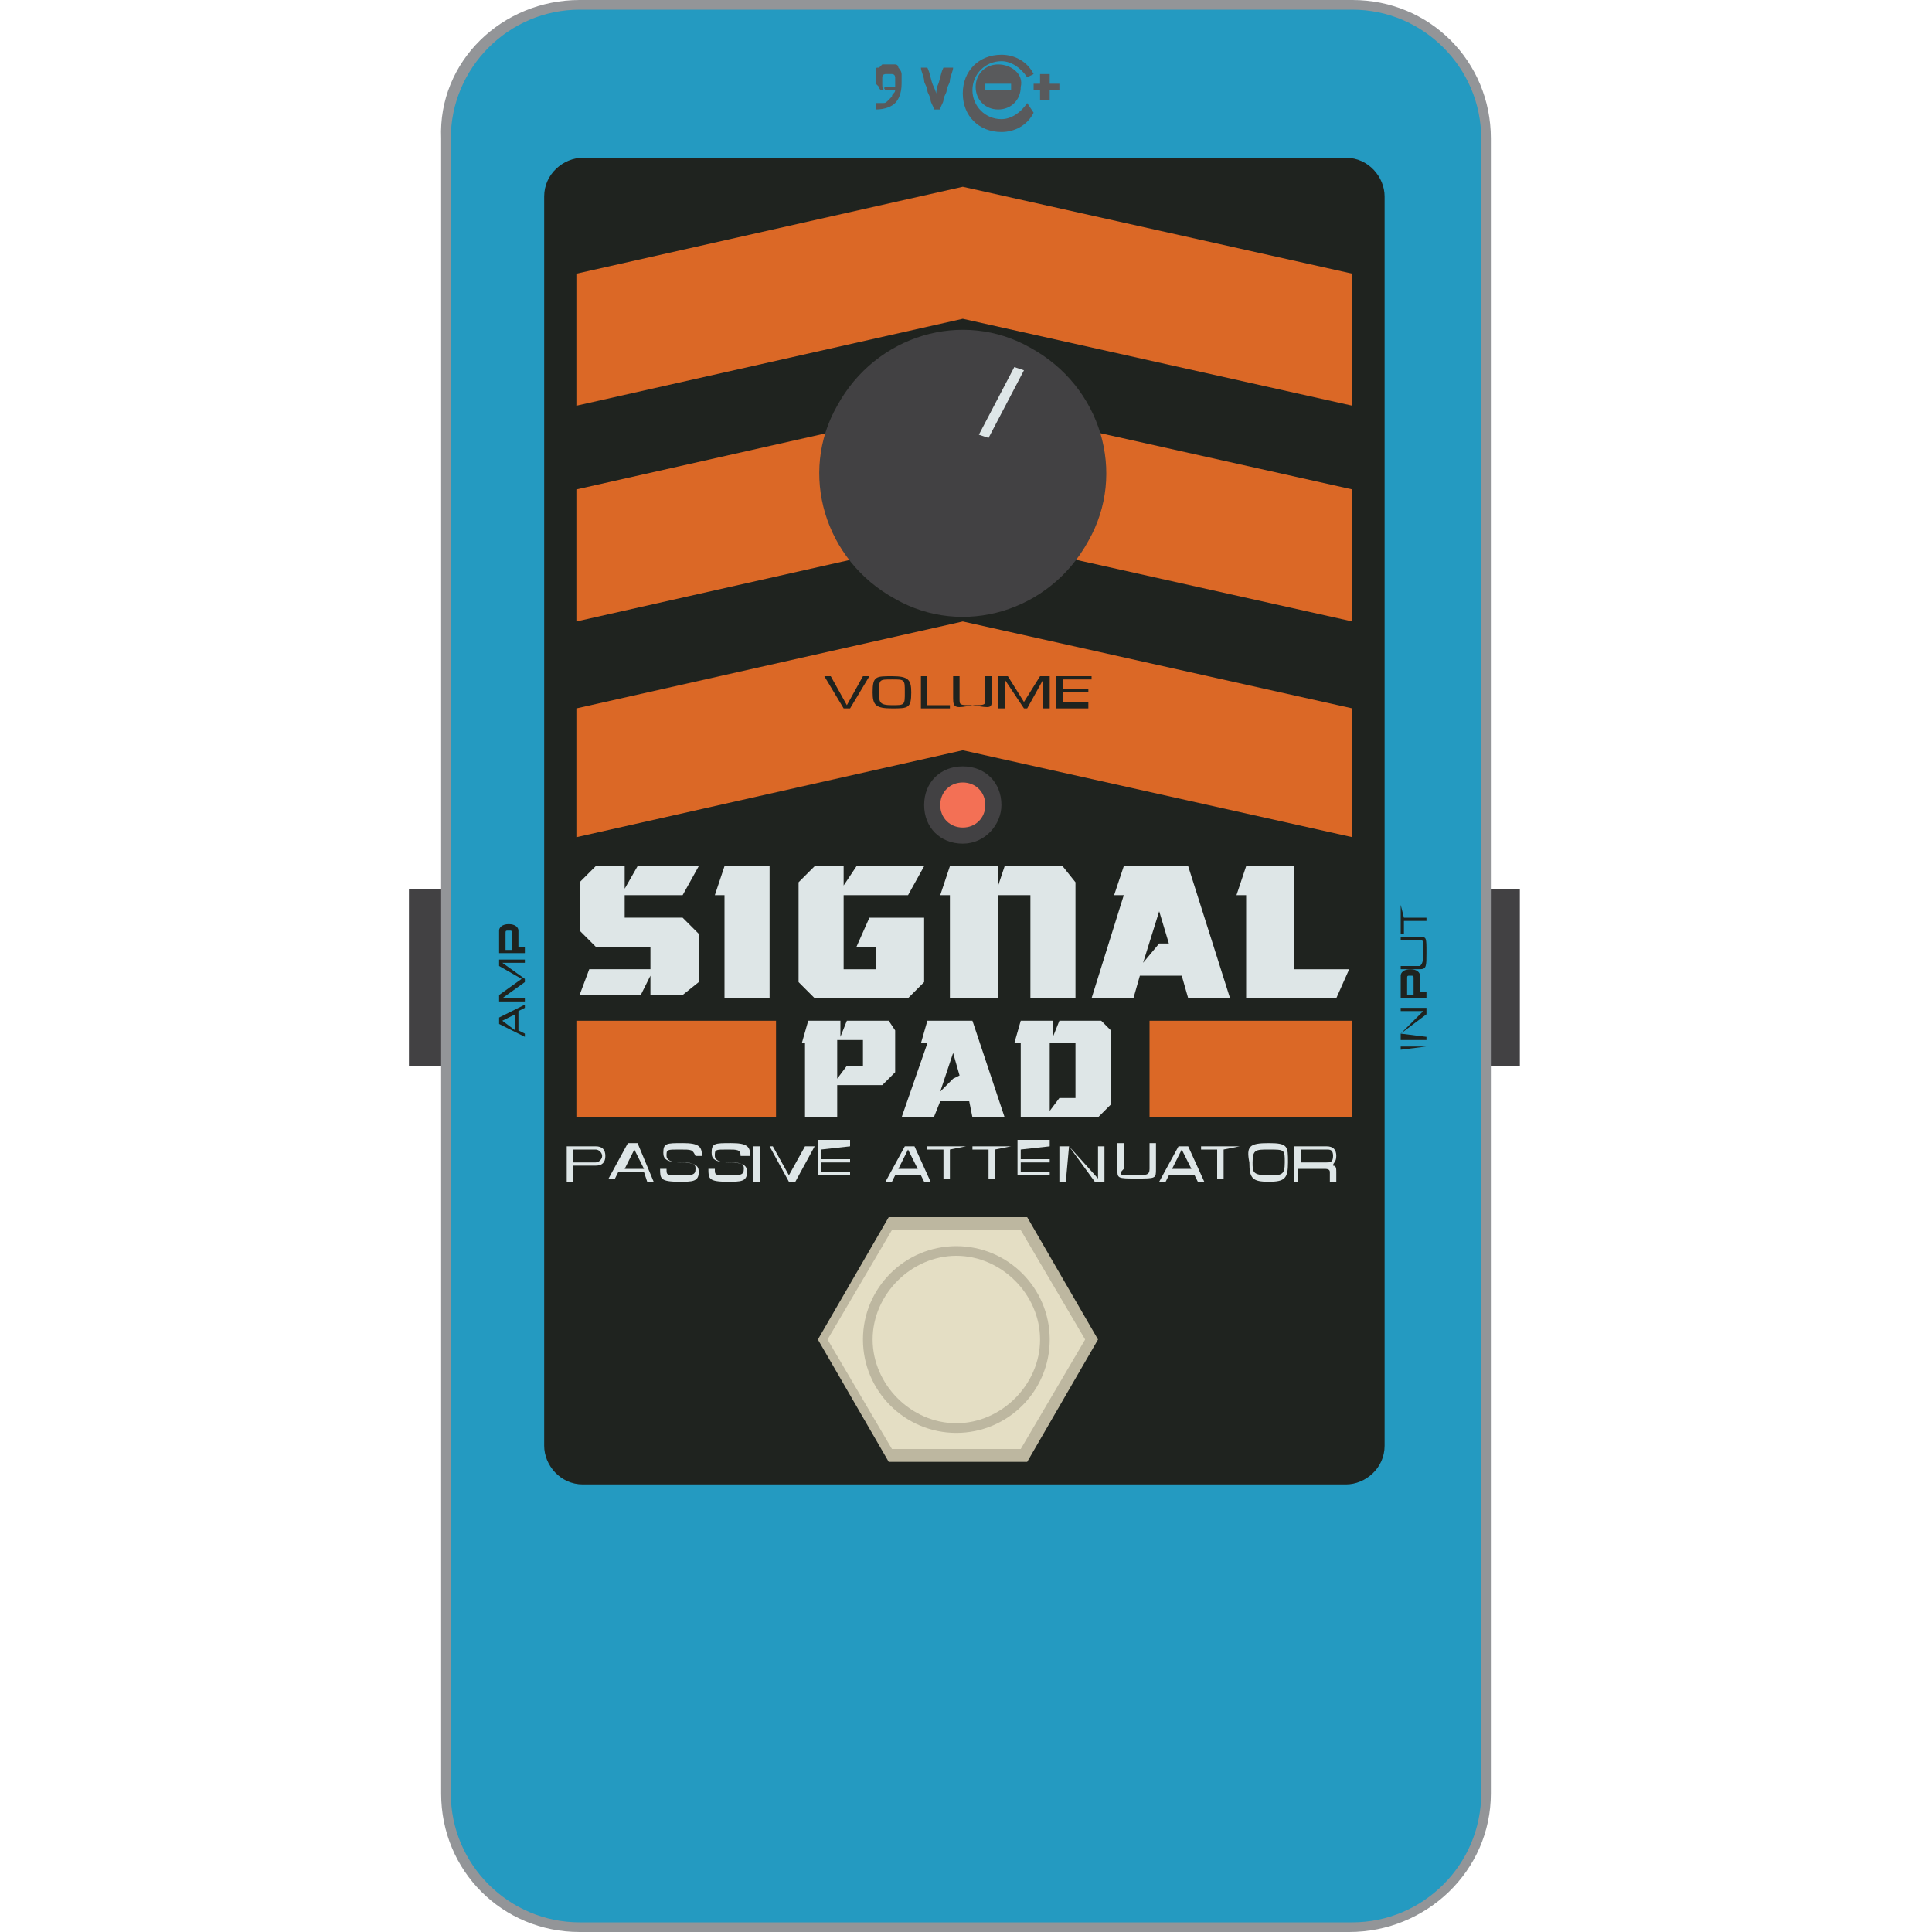 <svg enable-background="new 0 0 60 60" height="60" viewBox="0 0 60 60" width="60" xmlns="http://www.w3.org/2000/svg"><path d="m46.1 27.6h1.1v5.5h-1.1z" fill="#424143"/><path d="m12.7 27.6h1.1v5.5h-1.1z" fill="#424143"/><path d="m46.1 55.7c0 2.3-1.9 4.2-4.2 4.2h-23.9c-2.3 0-4.2-1.9-4.2-4.2v-51.4c0-2.3 1.9-4.2 4.2-4.2h24c2.3 0 4.2 1.9 4.2 4.2v51.4z" fill="#249ac1"/><path d="m41.9 60h-23.9c-2.4 0-4.3-1.9-4.3-4.3v-51.4c-.1-2.4 1.9-4.3 4.3-4.3h24c2.4 0 4.3 1.9 4.3 4.3v51.4c0 2.4-2 4.3-4.4 4.3zm-23.9-59.7c-2.2 0-4 1.8-4 4v51.4c0 2.2 1.8 4 4 4h24c2.2 0 4-1.8 4-4v-51.4c0-2.2-1.8-4-4-4z" fill="#939598"/><path d="m43 44.9c0 .7-.6 1.2-1.2 1.2h-23.7c-.7 0-1.2-.6-1.2-1.2v-38.8c0-.7.6-1.2 1.2-1.2h23.7c.7 0 1.2.6 1.2 1.2z" fill="#1f231f"/><g fill="#dee6e7"><path d="m18.5 26.9-.5.5v1.5l.5.5h1.7v.7h-1.9l-.3.8h1.9l.3-.6v.6h1l.5-.4v-1.5l-.5-.5h-1.8v-.7h1.8l.5-.9h-1.9l-.4.7v-.7z"/><path d="m22.5 31h1.4v-4.1h-1.4l-.3.9h.3z"/><path d="m33 26.9h-1.8l-.2.6v-.6h-1.5l-.3.9h.3v3.2h1.5v-3.2h1v3.2h1.4v-3.6z"/><path d="m34.2 31.7h-1.3l-.2.5v-.5h-1l-.2.7h.2v2.3h.9.1 1.4l.4-.4v-2.3zm-.8 2.4h-.5l-.3.4v-2.1h.8z"/><path d="m27.6 31.7h-1.3l-.2.5v-.5h-1l-.2.7h.1v2.3h1v-1h1.4l.4-.4v-1.3zm-.8 1.4h-.5l-.3.4v-1.2h.8z"/><path d="m25.3 26.9-.5.5v3.1l.5.5h2.9l.5-.5v-2h-1.7l-.4.9h.6v.7h-1v-2.3h2l.5-.9h-2.1l-.4.6v-.6z"/><path d="m36.9 31h1.3l-1.3-4.1h-.4-.9-.7l-.3.9h.3l-1 3.2h1.3l.2-.7h1.3zm-.9-1.7-.5.6.5-1.6.3 1z"/><path d="m30.2 34.7h1l-1-3h-.3-.6-.5l-.2.7h.2l-.8 2.3h1l.2-.5h.9zm-.6-1.2-.4.4.4-1.2.2.7z"/><path d="m40.2 30.1v-3.2h-1.5l-.3.9h.3v3.2h2.8l.4-.9z"/><path d="m17.8 36.7h-.2v-1.1h.9c.2 0 .3.1.3.3s-.1.3-.3.3h-.7zm0-.6h.7c.1 0 .2-.1.2-.2s-.1-.2-.2-.2h-.7z"/><path d="m20.3 36.7h-.2l-.1-.3h-.8l-.1.2h-.2l.6-1.1h.3zm-.6-1-.3.6h.6z"/><path d="m21.1 35.7c-.4 0-.4 0-.4.2 0 .1.1.2.4.2.5 0 .6.1.6.3 0 .3-.2.3-.6.3-.6 0-.6-.1-.6-.4h.2c0 .2 0 .2.4.2s.5 0 .5-.2c0-.1 0-.2-.4-.2-.5 0-.6-.1-.6-.3 0-.3.1-.3.6-.3s.6.1.6.4h-.2c-.1-.2-.1-.2-.5-.2z"/><path d="m22.6 35.7c-.4 0-.4 0-.4.2 0 .1.1.2.4.2.5 0 .6.1.6.3 0 .3-.2.3-.6.3-.6 0-.6-.1-.6-.4h.2c0 .2 0 .2.4.2s.5 0 .5-.2c0-.1 0-.2-.4-.2-.5 0-.6-.1-.6-.3 0-.3.1-.3.6-.3s.6.1.6.4h-.3c0-.2-.1-.2-.4-.2z"/><path d="m23.6 36.7h-.2v-1.1h.2z"/><path d="m25.3 35.6-.6 1.1h-.2l-.6-1.1h.1l.5.9.5-.9z"/><path d="m26.4 35.6-.9.1v.3h.9v.1h-.9v.3h.9v.1h-1v-1.1h1z"/><path d="m28.9 36.7h-.2l-.1-.2h-.8l-.1.2h-.2l.6-1.1h.3zm-.7-1-.3.6h.6z"/><path d="m30 35.6-.5.1v.9h-.2v-.9h-.5v-.1z"/><path d="m31.4 35.6-.5.1v.9h-.2v-.9h-.5v-.1z"/><path d="m32.6 35.6-.9.1v.3h.9v.1h-.9v.3h.9v.1h-1v-1.1h1z"/><path d="m33.2 35.6.9 1v-1h.2v1.1h-.3l-.8-1.1-.1 1.1h-.2v-1.1z"/><path d="m35.2 36.5c.4 0 .5 0 .5-.2v-.8h.2v.8c0 .3 0 .3-.6.3s-.6 0-.6-.3v-.8h.2v.8c-.2.2-.1.2.3.2z"/><path d="m37.4 36.7h-.2l-.1-.2h-.8l-.1.2h-.2l.6-1.1h.3zm-.7-1-.3.6h.6z"/><path d="m38.5 35.6-.5.1v.9h-.2v-.9h-.5v-.1z"/><path d="m39.4 35.5c.6 0 .6.1.6.6s-.1.6-.6.6-.6-.1-.6-.6c-.1-.5 0-.6.6-.6zm0 1c.4 0 .5 0 .5-.4s0-.4-.5-.4c-.4 0-.5 0-.5.4 0 .3 0 .4.5.4z"/><path d="m40.4 36.7h-.2v-1.1h1c.2 0 .3.1.3.3s-.1.2-.1.3c.1 0 .1.1.1.2v.3h-.2v-.3c0-.1-.1-.1-.2-.1h-.8v.4zm0-.6h.8c.1 0 .2 0 .2-.2s-.1-.2-.2-.2h-.8z"/></g><path d="m42 26-12.1-2.7-12 2.7v-4l12-2.7 12.1 2.7z" fill="#db6826"/><path d="m27 21-.6 1h-.2l-.6-1h.2l.5.9.5-.9z" fill="#1f231f"/><path d="m27.7 21c.5 0 .6.1.6.5 0 .5-.1.5-.6.5s-.6-.1-.6-.5c0-.5.1-.5.6-.5zm0 .9c.4 0 .4 0 .4-.4s0-.4-.4-.4-.4 0-.4.4c0 .3 0 .4.4.4z" fill="#1f231f"/><path d="m28.7 21.9h.8v.1h-.9v-1h.2v.9z" fill="#1f231f"/><path d="m30.2 21.9c.4 0 .4 0 .4-.2v-.7h.2v.7c0 .3 0 .3-.6.2-.5.1-.6.1-.6-.2v-.7h.2v.7c0 .2 0 .2.4.2z" fill="#1f231f"/><path d="m31.8 21.8.5-.8h.3v1h-.2v-.9l-.5.9h-.1l-.6-.9v.9h-.2v-1h.3z" fill="#1f231f"/><path d="m33.9 21v.1h-.9v.3h.8v.1h-.8v.3h.8v.2h-1v-1z" fill="#1f231f"/><path d="m44.3 32.5-.8.1v-.1z" fill="#1f231f"/><path d="m43.5 32.1.7-.7h-.7v-.1h.8v.2l-.8.6.8.1v.1h-.8z" fill="#1f231f"/><path d="m44.3 30.9v.1h-.8v-.7c0-.1.1-.2.3-.2s.3.1.3.2v.5h.2zm-.4 0v-.5c0-.1 0-.1-.1-.1s-.1 0-.1.1v.5z" fill="#1f231f"/><path d="m44.2 29.5c0-.3 0-.3-.1-.3h-.6v-.1h.6c.2 0 .2 0 .2.5 0 .4 0 .5-.2.5h-.6v-.1h.6c.1-.1.1-.2.1-.5z" fill="#1f231f"/><path d="m43.5 28.1.1.4h.7v.1h-.7v.4h-.1z" fill="#1f231f"/><path d="m16.3 31.2v.1l-.2.1v.6l.2.1v.1l-.8-.4v-.2zm-.7.5.4.3v-.5z" fill="#1f231f"/><path d="m16.2 30.4-.7-.4v-.2h.8v.1h-.7l.7.5v.1l-.7.5h.7v.1h-.8v-.2z" fill="#1f231f"/><path d="m16.3 29.5v.1h-.8v-.7c0-.1.1-.2.3-.2s.3.1.3.2v.5h.2zm-.4 0v-.5c0-.1 0-.1-.1-.1s-.1 0-.1.1v.5z" fill="#1f231f"/><path d="m42 12.6-12.1-2.7-12 2.7v-4.1l12-2.7 12.1 2.7z" fill="#db6826"/><path d="m42 19.3-12.1-2.7-12 2.7v-4.1l12-2.7 12.1 2.7z" fill="#db6826"/><path d="m17.9 31.7h6.2v3h-6.2z" fill="#db6826"/><path d="m35.7 31.7h6.3v3h-6.3z" fill="#db6826"/><path d="m33.8 16.8c-1.2 2.2-3.9 3-6 1.8-2.2-1.2-3-3.9-1.8-6 1.2-2.2 3.9-3 6-1.8 2.2 1.2 3 3.9 1.8 6z" fill="#424143"/><path d="m30.4 13.5 1.1-2.1.3.1-1.1 2.1z" fill="#dee6e7"/><path d="m27.6 45.2-2.1-3.6 2.1-3.6h4.2l2.1 3.6-2.1 3.6z" fill="#e4dec4"/><path d="m31.9 45.4h-4.3l-2.2-3.8 2.2-3.8h4.3l2.2 3.8zm-4.2-.4h4l2-3.4-2-3.4h-4l-2 3.4z" fill="#bdb7a0"/><path d="m32.4 41.6c0 1.5-1.2 2.7-2.7 2.7s-2.7-1.2-2.7-2.7 1.2-2.7 2.7-2.7 2.7 1.2 2.7 2.7z" fill="#e4dec4"/><path d="m29.7 44.5c-1.6 0-2.9-1.3-2.9-2.9s1.3-2.9 2.9-2.9 2.9 1.3 2.9 2.9-1.3 2.9-2.9 2.9zm0-5.5c-1.4 0-2.6 1.2-2.6 2.6s1.2 2.6 2.6 2.6 2.6-1.2 2.6-2.6-1.2-2.6-2.6-2.6z" fill="#bdb7a0"/><path d="m30.9 25c0 .5-.4 1-1 1-.5 0-1-.4-1-1 0-.5.4-1 1-1 .5 0 1 .5 1 1z" fill="#f37055"/><path d="m29.9 26.2c-.7 0-1.2-.5-1.2-1.2s.5-1.2 1.2-1.2 1.2.5 1.2 1.2c0 .6-.5 1.2-1.2 1.2zm0-1.9c-.4 0-.7.3-.7.7s.3.7.7.7.7-.3.7-.7-.3-.7-.7-.7z" fill="#424143"/><path d="m28 2.6c0 .3-.1.5-.2.6s-.3.2-.6.2v-.2h.2c.1 0 .1 0 .2-.1l.1-.1c0-.1.1-.1.1-.2h-.1-.1c-.1 0-.1 0-.2 0s-.1-.1-.1-.1l-.1-.1c0-.1 0-.1 0-.2 0 0 0-.1 0-.2s0-.1.1-.1l.1-.1h.2.2c.1 0 .1.1.1.1s.1.1.1.2zm-.4.1h.1.1c0-.1 0-.1 0-.2s0-.1 0-.1 0-.1-.1-.1h-.1-.1s-.1 0-.1.1v.1.1c0 .1 0 .2.1.2-.1-.1 0-.1.1-.1z" fill="#595a5c"/><path d="m29.6 2.1c0 .1-.1.3-.1.4s-.1.2-.1.3-.1.2-.1.3-.1.2-.1.3h-.2c0-.1-.1-.2-.1-.3s-.1-.2-.1-.3-.1-.2-.1-.3-.1-.3-.1-.4h.2c.1.2.1.4.2.6s.1.4.2.5c-.2-.2-.1-.4-.1-.5.1-.2.1-.4.2-.6z" fill="#595a5c"/><path d="m31.9 3.2c-.2.3-.5.5-.8.5-.5 0-.9-.4-.9-.9s.4-.9.9-.9c.3 0 .6.2.8.5l.2-.1c-.2-.4-.6-.6-1-.6-.7 0-1.2.5-1.2 1.2s.5 1.2 1.2 1.2c.4 0 .8-.2 1-.6z" fill="#595a5c"/><path d="m31 2c-.4 0-.7.3-.7.7s.3.7.7.7.7-.3.7-.7c.1-.4-.3-.7-.7-.7zm.4.8h-.8v-.2h.8z" fill="#595a5c"/><path d="m32.9 2.6h-.3v-.3h-.3v.3h-.2v.2h.2v.3h.3v-.3h.3z" fill="#595a5c"/></svg>